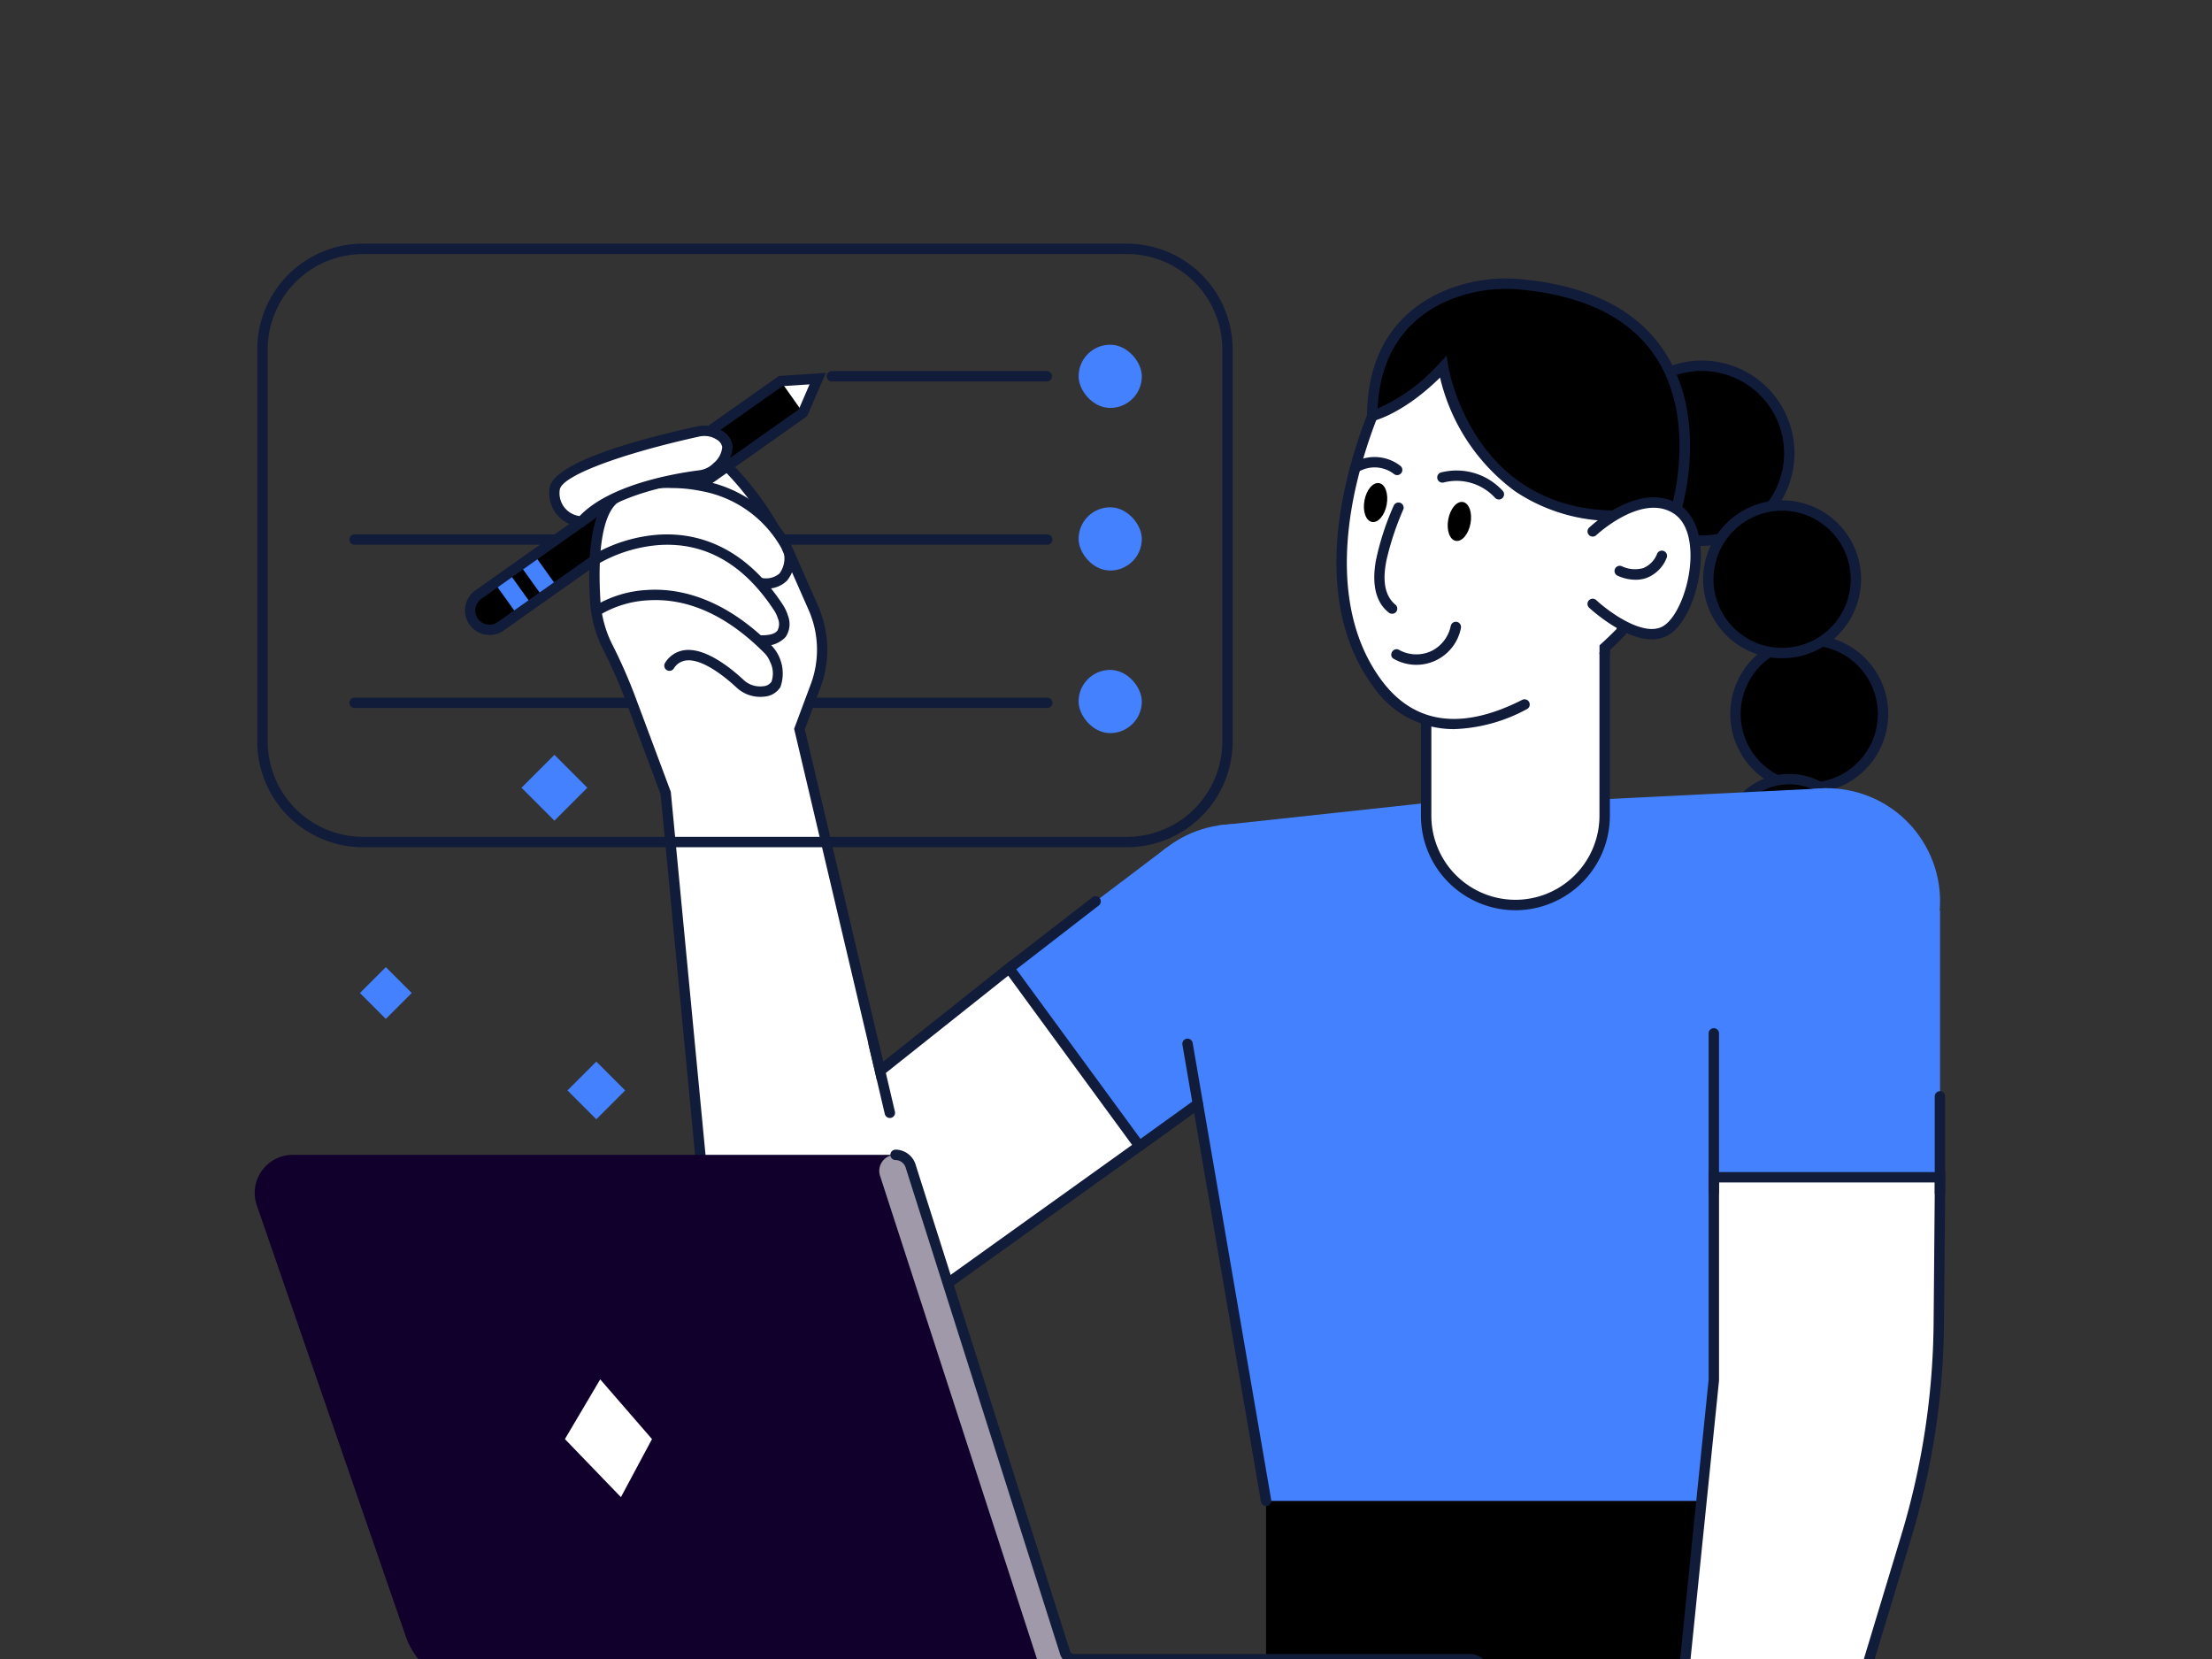 <svg xmlns="http://www.w3.org/2000/svg" width="200" height="150" viewBox="0 0 200 150">
    <rect x="0" y="0" width="200" height="150" fill="#333333" stroke="none"/>
    <defs>
        <clipPath id="mtdit1dgsa">
            <path data-name="Rectangle 287" transform="translate(8.792)" style="fill:#fff" d="M0 0h200v150H0z"/>
        </clipPath>
    </defs>
    <g data-name="Group 1130" transform="translate(-8.792)" style="clip-path:url(#mtdit1dgsa)">
        <g data-name="Group 1061">
            <path data-name="Path 778" d="M4228.766 1230.186h-62.58a.47.47 0 1 1 0-.939h62.58a.47.47 0 1 1 0 .939z" transform="translate(-4125.307 -1180.93)" style="fill:#111c3a"/>
        </g>
        <g data-name="Group 1062">
            <path data-name="Path 779" d="M4228.766 1308.769h-62.58a.47.47 0 1 1 0-.939h62.58a.47.47 0 1 1 0 .939z" transform="translate(-4125.307 -1244.752)" style="fill:#111c3a"/>
        </g>
        <g data-name="Group 1063">
            <path data-name="Rectangle 277" d="M123.262 135.703h50.715v16.795h-50.715z"/>
        </g>
        <g data-name="Group 1064" transform="translate(165.709 57.883)">
            <circle data-name="Ellipse 58" cx="6.67" cy="6.67" r="6.67"/>
        </g>
        <g data-name="Group 1065">
            <path data-name="Path 780" d="M4837.425 1291.953a7.14 7.14 0 1 1 7.14-7.14 7.148 7.148 0 0 1-7.14 7.14zm0-13.341a6.2 6.2 0 1 0 6.2 6.2 6.208 6.208 0 0 0-6.2-6.2z" transform="translate(-4665.047 -1220.259)" style="fill:#111c3a"/>
        </g>
        <g data-name="Group 1066" transform="translate(163.136 68.7)">
            <circle data-name="Ellipse 59" cx="5.692" cy="5.692" r="5.692" transform="rotate(-67.5 7.87 5.258)"/>
        </g>
        <g data-name="Group 1067">
            <path data-name="Path 781" d="M4832.038 1356.873a6.161 6.161 0 1 1 6.162-6.161 6.168 6.168 0 0 1-6.162 6.161zm0-11.384a5.222 5.222 0 1 0 5.222 5.222 5.228 5.228 0 0 0-5.222-5.222z" transform="translate(-4661.466 -1274.574)" style="fill:#111c3a"/>
        </g>
        <g data-name="Group 1068">
            <path data-name="Path 782" d="m4575.736 1354.766 21.738-2.351h12.684l20.6-1.022v64.442h-50.715l-6.19-35.868z" transform="translate(-4456.779 -1280.132)" style="fill:#4481ff"/>
        </g>
        <g data-name="Group 1069">
            <path data-name="Rectangle 278" transform="rotate(-135 52.313 37.613)" style="fill:#4481ff" d="M0 0h3.688v3.688H0z"/>
        </g>
        <g data-name="Group 1070">
            <path data-name="Rectangle 279" transform="rotate(-135 44.827 24.898)" style="fill:#4481ff" d="M0 0h4.21v4.21H0z"/>
        </g>
        <g data-name="Group 1071">
            <path data-name="Rectangle 280" transform="rotate(-135 40.918 37.017)" style="fill:#4481ff" d="M0 0h3.312v3.312H0z"/>
        </g>
        <g data-name="Group 1072" transform="translate(161.672 69.185)">
            <circle data-name="Ellipse 60" cx="10.228" cy="10.228" r="10.228" transform="rotate(-76.7 12.583 9.957)" style="fill:#4481ff"/>
        </g>
        <g data-name="Group 1073" transform="translate(110.284 74.516)">
            <circle data-name="Ellipse 61" cx="10.228" cy="10.228" r="10.228" style="fill:#4481ff"/>
        </g>
        <g data-name="Group 1074">
            <path data-name="Rectangle 281" transform="translate(163.748 82.347)" style="fill:#4481ff" d="M0 0h20.457v24.09H0z"/>
        </g>
        <g data-name="Group 1075">
            <path data-name="Path 783" d="m4823.389 1584.754 4.118-13.624a68.659 68.659 0 0 0 2.935-19.266l.116-13.2H4810.1V1557l-2.833 27.722z" transform="translate(-4646.352 -1432.225)" style="fill:#fff"/>
        </g>
        <g data-name="Group 1076">
            <path data-name="Path 784" d="m4821.49 1583.2-16.991-.033 2.883-28.214v-18.785h21.4l-.12 13.677a69.106 69.106 0 0 1-2.955 19.4zm-15.951-.97 15.254.03 4.017-13.29a68.2 68.2 0 0 0 2.914-19.134l.112-12.73h-19.514v17.918z" transform="translate(-4644.103 -1430.195)" style="fill:#111c3a"/>
        </g>
        <g data-name="Group 1077">
            <path data-name="Path 785" d="m4480.582 1379.939-18.153 13.737 11.772 16.076 18.607-13.415z" transform="translate(-4366.286 -1303.316)" style="fill:#4481ff"/>
        </g>
        <g data-name="Group 1078">
            <path data-name="Path 786" d="M4691.939 1301.528a8.071 8.071 0 0 0 8.071-8.072v-16.473h-16.143v16.473a8.071 8.071 0 0 0 8.072 8.072z" transform="translate(-4546.132 -1219.7)" style="fill:#fff"/>
        </g>
        <g data-name="Group 1079">
            <path data-name="Path 787" d="M4689.909 1299.968a8.551 8.551 0 0 1-8.542-8.541v-16.943h17.083v16.943a8.551 8.551 0 0 1-8.541 8.541zm-7.6-24.544v16a7.6 7.6 0 0 0 15.2 0v-16z" transform="translate(-4544.1 -1217.669)" style="fill:#111c3a"/>
        </g>
        <g data-name="Group 1080" transform="translate(152.334 30.645)">
            <circle data-name="Ellipse 62" cx="7.907" cy="7.907" r="7.907" transform="rotate(-67.5 10.933 7.305)"/>
        </g>
        <g data-name="Group 1081">
            <path data-name="Path 788" d="M4780.365 1162.321a8.376 8.376 0 1 1 8.377-8.376 8.386 8.386 0 0 1-8.377 8.376zm0-15.814a7.437 7.437 0 1 0 7.438 7.437 7.445 7.445 0 0 0-7.438-7.437z" transform="translate(-4617.7 -1112.968)" style="fill:#111c3a"/>
        </g>
        <g data-name="Group 1082" transform="translate(161.207 43.662)">
            <circle data-name="Ellipse 63" cx="6.67" cy="6.67" r="6.67" transform="rotate(-67.48 9.225 6.16)"/>
        </g>
        <g data-name="Group 1083">
            <path data-name="Path 789" d="M4824.344 1227.126a7.14 7.14 0 1 1 7.14-7.14 7.148 7.148 0 0 1-7.14 7.14zm0-13.341a6.2 6.2 0 1 0 6.2 6.2 6.208 6.208 0 0 0-6.2-6.2z" transform="translate(-4654.422 -1167.609)" style="fill:#111c3a"/>
        </g>
        <g data-name="Group 1084">
            <path data-name="Path 790" d="M4647.332 1140.873s-8.73 16.8-.988 27.345 22.073-4.612 22.073-4.612 3.953-13.178-1.482-19.438-14.497-9.39-19.603-3.295z" transform="translate(-4513.055 -1106.486)" style="fill:#fff"/>
        </g>
        <g data-name="Group 1085">
            <path data-name="Path 791" d="M4651.309 1170.38a8.8 8.8 0 0 1-7.341-3.914c-3.249-4.423-4.109-10.649-2.489-18a44.759 44.759 0 0 1 3.439-9.834l.024-.046.033-.039a9.4 9.4 0 0 1 7.326-3.454h.1c4.345 0 9.276 2.576 12.895 6.743 5.542 6.382 1.743 19.333 1.578 19.881l-.032.107-.076.081c-.022.023-.51.538-1.354 1.313v.293a.47.47 0 0 1-.47.469.47.47 0 0 1-.47-.47v-.707l.153-.14c.712-.647 1.2-1.137 1.379-1.323.354-1.259 3.532-13.189-1.418-18.888-3.445-3.967-8.1-6.42-12.184-6.42h-.09a8.377 8.377 0 0 0-6.581 3.078 44.047 44.047 0 0 0-3.337 9.58c-1.083 4.934-1.558 11.927 2.333 17.226 2.939 4 7.223 4.616 12.732 1.83a.47.47 0 1 1 .423.838 14.749 14.749 0 0 1-6.573 1.796z" transform="translate(-4511.058 -1104.456)" style="fill:#111c3a"/>
        </g>
        <g data-name="Group 1086">
            <path data-name="Path 792" d="M139.274 33.18s2.636 16.8 21.085 12.849c0 0 5.7-18.443-14-20.306a13.963 13.963 0 0 0-6.27.8c-3.28 1.245-7.177 4.176-7.219 11.08-.003-.002 2.89-.689 6.404-4.423z"/>
        </g>
        <g data-name="Group 1087">
            <path data-name="Path 793" d="M4678.066 1128.015a15.963 15.963 0 0 1-9.25-2.675 17.825 17.825 0 0 1-6.791-10.289c-3.285 3.241-5.9 3.893-6.021 3.921l-.582.138v-.6c.043-7.176 4.115-10.224 7.522-11.516a14.521 14.521 0 0 1 6.481-.826c6.042.571 10.361 2.741 12.835 6.449 4.083 6.117 1.677 14.125 1.572 14.462l-.081.263-.269.058a25.94 25.94 0 0 1-5.416.615zm-15.449-14.94.15.946c.01.068 1.134 6.809 6.588 10.551 3.55 2.436 8.144 3.1 13.657 1.97.372-1.417 1.906-8.259-1.532-13.406-2.31-3.459-6.395-5.488-12.139-6.031a13.577 13.577 0 0 0-6.06.769c-3.026 1.148-6.621 3.81-6.9 9.977a16.322 16.322 0 0 0 5.579-4.079z" transform="translate(-4523.03 -1080.915)" style="fill:#111c3a"/>
        </g>
        <g data-name="Group 1088">
            <path data-name="Path 794" d="M4329.976 1191.9a27.305 27.305 0 0 0-5.48-6.616s-2.992-2.474-3.531.514 5.392 8.211 5.392 8.211z" transform="translate(-4251.366 -1144.443)" style="fill:#fff"/>
        </g>
        <g data-name="Group 1089">
            <path data-name="Path 795" d="m4324.274 1192.555-.254-.224c-.627-.552-6.113-5.488-5.544-8.646a2.069 2.069 0 0 1 1.216-1.759c1.286-.471 2.9.818 3.076.966a27.409 27.409 0 0 1 5.588 6.744l.233.4zm-3.972-9.794a.836.836 0 0 0-.289.047c-.3.111-.509.462-.613 1.044-.383 2.126 3.26 5.97 4.989 7.549l2.91-1.7a26.1 26.1 0 0 0-5.125-6.084 3.777 3.777 0 0 0-1.874-.856z" transform="translate(-4249.339 -1142.413)" style="fill:#111c3a"/>
        </g>
        <g data-name="Group 1090">
            <path data-name="Path 796" d="m81.393 37.313-27.33 19.309a1.753 1.753 0 0 1-2.442-.42 1.753 1.753 0 0 1 .42-2.443l27.33-19.309 3.354-.224z"/>
        </g>
        <g data-name="Group 1091">
            <path data-name="Path 797" d="m4373.143 1154.45 2.022 2.862 1.332-3.087z" transform="translate(-4293.772 -1119.999)" style="fill:#fff"/>
        </g>
        <g data-name="Group 1092">
            <path data-name="Rectangle 282" transform="rotate(-35.61 108.89 -56.97)" style="fill:#4481ff" d="M0 0h1.593v3.532H0z"/>
        </g>
        <g data-name="Group 1093">
            <path data-name="Rectangle 283" transform="rotate(-35.61 107.49 -61.346)" style="fill:#4481ff" d="M0 0h1.593v3.532H0z"/>
        </g>
        <g data-name="Group 1094">
            <path data-name="Path 798" d="M4223.428 1175.165a2.262 2.262 0 0 1-.381-.033 2.222 2.222 0 0 1-.905-4l27.438-19.385 4.253-.285-1.689 3.914-.108.076-27.33 19.309a2.2 2.2 0 0 1-1.278.404zm26.478-22.5-27.222 19.233a1.283 1.283 0 1 0 1.48 2.1l27.222-19.233.975-2.26zm1.859 2.4z" transform="translate(-4170.371 -1117.752)" style="fill:#111c3a"/>
        </g>
        <g data-name="Group 1095">
            <path data-name="Path 799" d="m4332.788 1264.415-19.423 13.913a12.58 12.58 0 0 1-19.857-8.712l-3.549-37.122-3.253-8.711a47.837 47.837 0 0 0-2.017-4.553 10.712 10.712 0 0 1-1.1-4.11c-.195-3.179-.12-7.771 1.728-9.246 2.923-2.334 11.924-2.345 15.508 4.251l2.471 5.6a9.446 9.446 0 0 1 .209 7.106l-1.445 3.884 7.282 30.9 11.674-9.281z" transform="translate(-4220.979 -1160.794)" style="fill:#fff"/>
        </g>
        <g data-name="Group 1096">
            <path data-name="Path 800" d="M4304 1279.185a13.1 13.1 0 0 1-5.27-1.116 12.931 12.931 0 0 1-7.715-10.408l-3.545-37.071-3.232-8.653a46.875 46.875 0 0 0-2-4.508 11.108 11.108 0 0 1-1.148-4.291c-.217-3.532-.062-8.073 1.9-9.642 1.717-1.371 5.114-1.884 8.261-1.247a11.361 11.361 0 0 1 7.953 5.641l.017.035 2.471 5.6a9.864 9.864 0 0 1 .22 7.459l-1.4 3.751 7.08 30.042 11.477-9.124 12.341 16.854-19.8 14.193a12.966 12.966 0 0 1-7.61 2.485zm-15.513-76.273a8.2 8.2 0 0 0-4.905 1.318c-1.288 1.028-1.839 4.171-1.552 8.851a10.2 10.2 0 0 0 1.052 3.93 48.018 48.018 0 0 1 2.037 4.6l3.275 8.769.006.062 3.549 37.122a12.111 12.111 0 0 0 19.115 8.375l19.036-13.639-11.2-15.3-11.871 9.437-7.485-31.759 1.5-4.017a8.929 8.929 0 0 0-.2-6.752l-2.463-5.586a10.441 10.441 0 0 0-7.3-5.152 13.111 13.111 0 0 0-2.596-.26z" transform="translate(-4218.95 -1158.783)" style="fill:#111c3a"/>
        </g>
        <g data-name="Group 1097">
            <path data-name="Path 801" d="M4362.13 1239.525a4.7 4.7 0 0 1-.5-.028.47.47 0 0 1 .1-.934 1.882 1.882 0 0 0 1.63-.408 2.343 2.343 0 0 0 .41-1.739.47.47 0 0 1 .927-.152 3.26 3.26 0 0 1-.651 2.533 2.518 2.518 0 0 1-1.916.728z" transform="translate(-4284.082 -1186.311)" style="fill:#111c3a"/>
        </g>
        <g data-name="Group 1098">
            <path data-name="Path 802" d="M4296.8 1239.294h-.216a.47.47 0 0 1 .016-.939h.017c.8.027 1.336-.115 1.565-.412a1.257 1.257 0 0 0 .056-1.081 2.933 2.933 0 0 0-.365-.773c-2.758-4.2-6.267-6.177-10.424-5.886a13.041 13.041 0 0 0-5.519 1.725.47.47 0 0 1-.507-.79 13.761 13.761 0 0 1 5.922-1.869c3.123-.229 7.618.68 11.313 6.3a3.866 3.866 0 0 1 .481 1.02 2.079 2.079 0 0 1-.213 1.924 2.544 2.544 0 0 1-2.126.781z" transform="translate(-4219.103 -1180.919)" style="fill:#111c3a"/>
        </g>
        <g data-name="Group 1099">
            <path data-name="Path 803" d="M4297.19 1265.543a3.137 3.137 0 0 1-2.132-.857c-.852-.792-3-2.614-4.537-2.436a1.509 1.509 0 0 0-1.115.723.47.47 0 1 1-.78-.524 2.43 2.43 0 0 1 1.787-1.132c1.854-.217 4.107 1.587 5.284 2.68a2.169 2.169 0 0 0 1.773.586.975.975 0 0 0 .763-.408 2.3 2.3 0 0 0-.129-1.8 2.263 2.263 0 0 0-.517-.8c-3.363-3.383-6.895-4.984-10.495-4.762a9.487 9.487 0 0 0-4.431 1.354.47.47 0 0 1-.537-.771 10.243 10.243 0 0 1 4.854-1.516c2.682-.18 6.815.549 11.273 5.034a3.668 3.668 0 0 1 .788 3.749 1.87 1.87 0 0 1-1.439.857 3.006 3.006 0 0 1-.41.023z" transform="translate(-4219.687 -1202.536)" style="fill:#111c3a"/>
        </g>
        <g data-name="Group 1100">
            <path data-name="Path 804" d="M4266.712 1187.595a2.66 2.66 0 0 1-2.432-2.935c.253-2.255 10.156-4.6 12.963-5.217a2.539 2.539 0 0 1 1.953.341c.723.479 1.241 1.357-.216 2.856a2.624 2.624 0 0 1-1.549.773c-2.164.276-8.176 1.287-10.719 4.182z" transform="translate(-4205.338 -1140.429)" style="fill:#fff"/>
        </g>
        <g data-name="Group 1101">
            <path data-name="Path 805" d="m4264.872 1186.061-.244-.027a3.06 3.06 0 0 1-2.846-3.454c.254-2.272 7.388-4.312 13.328-5.624a3.023 3.023 0 0 1 2.314.408 1.884 1.884 0 0 1 .913 1.357 2.9 2.9 0 0 1-1.053 2.217 3.11 3.11 0 0 1-1.826.912c-1.821.233-7.954 1.211-10.426 4.026zm10.918-8.24a2.211 2.211 0 0 0-.478.052c-7.28 1.607-12.46 3.585-12.6 4.811a2.083 2.083 0 0 0 1.792 2.377c2.7-2.829 8.448-3.837 10.833-4.142a2.168 2.168 0 0 0 1.272-.635 2.12 2.12 0 0 0 .792-1.463.976.976 0 0 0-.5-.674 2.015 2.015 0 0 0-1.11-.326z" transform="translate(-4203.308 -1138.4)" style="fill:#111c3a"/>
        </g>
        <g data-name="Group 1102">
            <path data-name="Path 806" d="M4820.319 1482.139a.47.47 0 0 1-.47-.47v-14.4a.47.47 0 0 1 .939 0v14.4a.47.47 0 0 1-.469.47z" transform="translate(-4656.57 -1373.858)" style="fill:#111c3a"/>
        </g>
        <g data-name="Group 1103">
            <path data-name="Path 807" d="M4929.164 1506.892a.469.469 0 0 1-.47-.47v-8.68a.469.469 0 1 1 .939 0v8.68a.47.47 0 0 1-.469.47z" transform="translate(-4744.971 -1398.611)" style="fill:#111c3a"/>
        </g>
        <g data-name="Group 1104">
            <path data-name="Path 808" d="M4574.1 1514.288a.47.47 0 0 1-.462-.39l-7.1-41.311a.47.47 0 1 1 .926-.159l7.1 41.311a.47.47 0 0 1-.383.542.458.458 0 0 1-.081.007z" transform="translate(-4450.834 -1378.116)" style="fill:#111c3a"/>
        </g>
        <g data-name="Group 1105">
            <path data-name="Path 809" d="M4543.806 1505.741a.47.47 0 0 1-.274-.851l5.262-3.786a.47.47 0 1 1 .549.762l-5.262 3.786a.466.466 0 0 1-.275.089z" transform="translate(-4431.996 -1401.65)" style="fill:#111c3a"/>
        </g>
        <g data-name="Group 1106">
            <path data-name="Path 810" d="M4481.132 1410.342a.47.47 0 0 1-.287-.841l7.827-6.055a.47.47 0 0 1 .575.743l-7.828 6.055a.466.466 0 0 1-.287.098z" transform="translate(-4381.095 -1322.327)" style="fill:#111c3a"/>
        </g>
        <g data-name="Group 1107">
            <path data-name="Path 811" d="M4763.964 1216.538s4.338-4.118 7.578-2.031 1.428 9.719-1.043 11.037-6.535-2.471-6.535-2.471z" transform="translate(-4611.182 -1168.478)" style="fill:#fff"/>
        </g>
        <g data-name="Group 1108">
            <path data-name="Path 812" d="M4767.3 1224.235c-2.567 0-5.535-2.734-5.683-2.872a.47.47 0 0 1 .641-.687c1.063.99 4.213 3.35 5.993 2.4 1.266-.675 2.426-3.44 2.533-6.038.048-1.167-.086-3.264-1.523-4.189-2.89-1.861-6.959 1.939-7 1.977a.47.47 0 0 1-.646-.682c.188-.178 4.646-4.345 8.155-2.086 1.356.874 2.05 2.655 1.953 5.018-.107 2.62-1.27 5.89-3.029 6.828a2.918 2.918 0 0 1-1.394.331z" transform="translate(-4609.152 -1166.426)" style="fill:#111c3a"/>
        </g>
        <g data-name="Group 1113">
            <g data-name="Group 1109">
                <path data-name="Path 813" d="m4133.653 1571.432-13.468-38.97a3.442 3.442 0 0 1 3.253-4.566h54.392a1.5 1.5 0 0 1 1.424 1.041l14.2 44.559h36.427a1.242 1.242 0 0 1 1.242 1.242 1.242 1.242 0 0 1-1.242 1.242h-89.843a6.753 6.753 0 0 1-6.385-4.548z" transform="translate(-4088.173 -1423.48)" style="fill:#10002b"/>
            </g>
            <g data-name="Group 1110">
                <path data-name="Path 814" d="m4437.433 1572.919-13.969-44.008a1.451 1.451 0 0 0-1.382-1.011 1.451 1.451 0 0 0-1.38 1.9l14.516 44.695a2.156 2.156 0 0 0 2.05 1.49h36.776a1.242 1.242 0 0 0 1.242-1.242 1.242 1.242 0 0 0-1.242-1.242h-35.818a.833.833 0 0 1-.793-.582z" transform="translate(-4332.339 -1423.484)" style="fill:#9f99aa"/>
            </g>
            <g data-name="Group 1111">
                <path data-name="Path 815" d="M4478.291 1574.422a.47.47 0 1 1 0-.939.772.772 0 1 0 0-1.544h-35.817a1.3 1.3 0 0 1-1.241-.908l-13.97-44.008a.976.976 0 0 0-.935-.684.47.47 0 0 1 0-.939 1.913 1.913 0 0 1 1.83 1.339l13.97 44.008a.362.362 0 0 0 .346.253h35.817a1.711 1.711 0 1 1 0 3.423z" transform="translate(-4336.585 -1421.454)" style="fill:#111c3a"/>
            </g>
            <g data-name="Group 1112">
                <path data-name="Path 816" d="m4277.191 1641.4-2.809 5.251-5.065-5.251 3.192-5.4z" transform="translate(-4209.448 -1511.284)" style="fill:#fff"/>
            </g>
        </g>
        <g data-name="Group 1114">
            <path data-name="Path 817" d="M4224.9 1782.318h-184.447a.47.47 0 0 1 0-.939H4224.9a.47.47 0 1 1 0 .939z" transform="translate(-4023.191 -1629.351)" style="fill:#111c3a"/>
        </g>
        <g data-name="Group 1115">
            <path data-name="Path 818" d="M4417.389 1479.2a.47.47 0 0 1-.457-.362l-1.459-6.218a.469.469 0 1 1 .914-.215l1.459 6.218a.47.47 0 0 1-.457.577z" transform="translate(-4328.14 -1378.116)" style="fill:#111c3a"/>
        </g>
        <g data-name="Group 1116">
            <path data-name="Path 819" d="M4776.368 1239.619a3.976 3.976 0 0 1-1.667-.386.47.47 0 0 1 .429-.835 2.769 2.769 0 0 0 1.922.17 2.287 2.287 0 0 0 1.274-1.322.47.47 0 0 1 .857.384 3.175 3.175 0 0 1-1.827 1.827 2.986 2.986 0 0 1-.988.162z" transform="translate(-4619.696 -1187.2)" style="fill:#111c3a"/>
        </g>
        <g data-name="Group 1117">
            <path data-name="Path 820" d="M4199.881 1143.9H4130.8a9.569 9.569 0 0 1-9.558-9.558v-35.454a9.569 9.569 0 0 1 9.558-9.558h69.076a9.568 9.568 0 0 1 9.558 9.558v35.454a9.568 9.568 0 0 1-9.553 9.558zm-69.076-53.63a8.629 8.629 0 0 0-8.619 8.619v35.454a8.629 8.629 0 0 0 8.619 8.619h69.076a8.628 8.628 0 0 0 8.619-8.619v-35.454a8.628 8.628 0 0 0-8.619-8.619z" transform="translate(-4089.191 -1067.298)" style="fill:#111c3a"/>
        </g>
        <g data-name="Group 1118">
            <path data-name="Path 821" d="M4415.163 1151.6h-19.471a.47.47 0 0 1 0-.939h19.471a.47.47 0 0 1 0 .939z" transform="translate(-4311.704 -1117.107)" style="fill:#111c3a"/>
        </g>
        <g data-name="Group 1119" transform="translate(106.314 31.168)">
            <rect data-name="Rectangle 284" width="5.717" height="5.717" rx="2.859" style="fill:#4481ff"/>
        </g>
        <g data-name="Group 1120" transform="translate(106.314 45.868)">
            <rect data-name="Rectangle 285" width="5.717" height="5.717" rx="2.859" style="fill:#4481ff"/>
        </g>
        <g data-name="Group 1121" transform="translate(106.314 60.569)">
            <rect data-name="Rectangle 286" width="5.717" height="5.717" rx="2.859" style="fill:#4481ff"/>
        </g>
        <g data-name="Group 1122">
            <path data-name="Path 822" d="M134.171 45.624c-.18.97-.776 1.672-1.331 1.569s-.86-.973-.68-1.942.776-1.672 1.331-1.569.859.976.68 1.942z"/>
        </g>
        <g data-name="Group 1123" transform="translate(139.411 45.203)">
            <ellipse data-name="Ellipse 64" cx="1.786" cy="1.023" rx="1.786" ry="1.023" transform="rotate(-79.496 2.112 1.756)"/>
        </g>
        <g data-name="Group 1124">
            <path data-name="Path 823" d="M4652.542 1193.618a.466.466 0 0 1-.287-.1 2.866 2.866 0 0 0-3.035-.294.47.47 0 0 1-.453-.823 3.806 3.806 0 0 1 4.064.376.469.469 0 0 1-.289.84z" transform="translate(-4517.427 -1150.66)" style="fill:#111c3a"/>
        </g>
        <g data-name="Group 1125">
            <path data-name="Path 824" d="M4694.653 1201.127a.469.469 0 0 1-.351-.157 4.719 4.719 0 0 0-4.651-1.377.47.47 0 0 1-.264-.9 5.663 5.663 0 0 1 5.616 1.653.469.469 0 0 1-.35.782z" transform="translate(-4550.34 -1155.966)" style="fill:#111c3a"/>
        </g>
        <g data-name="Group 1127">
            <g data-name="Group 1126">
                <path data-name="Path 825" d="M4660.644 1214.225a24.227 24.227 0 0 0-1.6 4.968c-.271 1.6-.231 3.508 1.146 4.618a.484.484 0 0 0 .664 0 .473.473 0 0 0 0-.664c-1.21-.975-1.113-2.671-.841-4.049a25.955 25.955 0 0 1 1.537-4.623.472.472 0 0 0-.328-.578.48.48 0 0 0-.577.328z" transform="translate(-4525.862 -1168.448)" style="fill:#111c3a"/>
            </g>
        </g>
        <g data-name="Group 1129">
            <g data-name="Group 1128">
                <path data-name="Path 826" d="M4667.3 1274.662a4.109 4.109 0 0 0 6.064-2.76.482.482 0 0 0-.329-.578.475.475 0 0 0-.578.328 3.273 3.273 0 0 1-1.648 2.248 3.218 3.218 0 0 1-3.036-.049c-.53-.293-1 .518-.475.811z" transform="translate(-4532.487 -1215.091)" style="fill:#111c3a"/>
            </g>
        </g>
    </g>
</svg>

